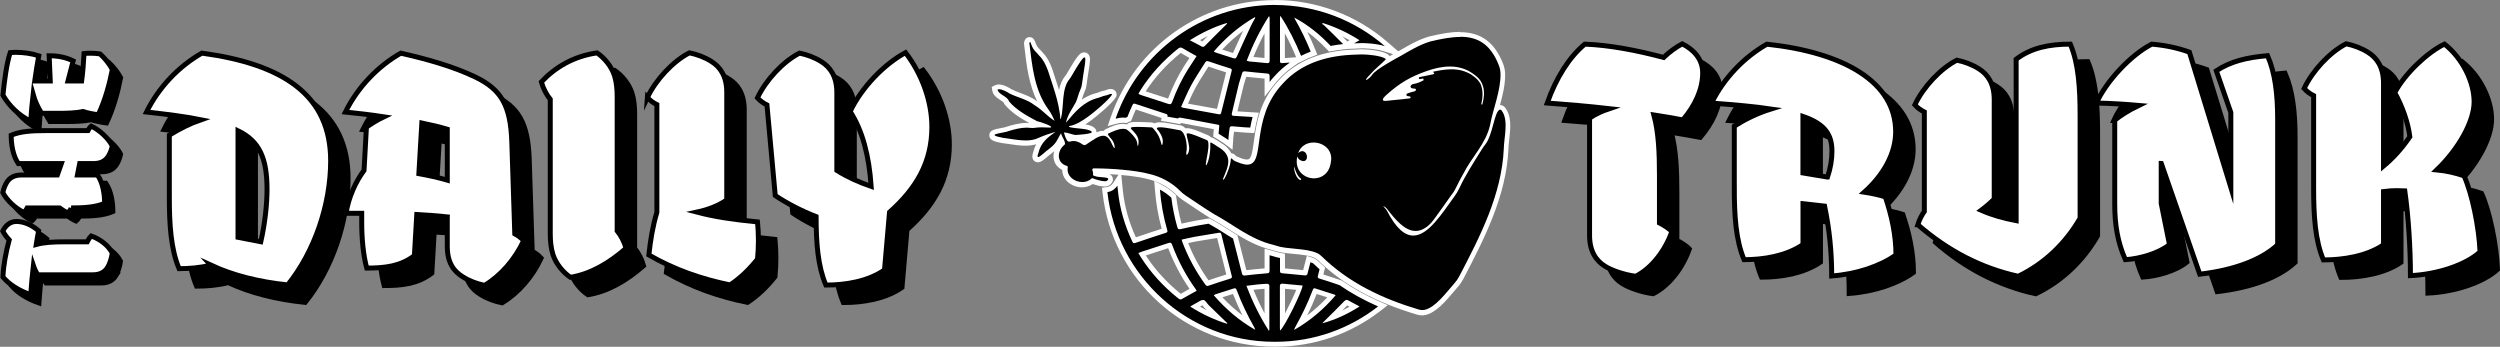 <svg xmlns="http://www.w3.org/2000/svg" id="Layer_2" data-name="Layer 2" viewBox="0 0 503.03 69.78"><rect x="0" y="0" width="503.03" height="69.78" fill="#808080" stroke="none"/><defs><style>      .cls-1, .cls-2 {        fill: #fff;      }      .cls-3, .cls-4, .cls-2 {        stroke-miterlimit: 10;      }      .cls-3, .cls-2 {        stroke: #000;      }      .cls-4 {        stroke: #fff;      }    </style></defs><g id="Layer_1-2" data-name="Layer 1"><g><circle class="cls-1" cx="281.1" cy="19.67" r="4.13"></circle><circle class="cls-1" cx="263.35" cy="32.25" r="4.13"></circle><g><g><g><path d="m256.34,69.28c-17.47,0-32.1-13.14-34.03-30.57l-.05-.48.48-.07c.37-.05.69-.17.96-.36l.09-.07c.26-.2.47-.42.62-.66l.78-1.21.13,1.44c.04.38.08.77.12,1.15.36,3.36,1.31,6.71,2.85,9.96,2.08-.7,4.08-1.37,6.08-2-.76-2.6-1.25-5.37-1.48-8.21l-.07-.9.8.42c.9.48,1.71,1.05,2.41,1.72l.13.12.02.18c.23,1.89.63,3.85,1.18,5.82,0,.03.02.06.03.08.03,0,.06-.01.11-.02.99-.23,2.17-.49,3.34-.71.75-.14,1.51-.26,2.26-.38l.17-.03.15.08c1.21.65,2.32,1.35,3.5,2.1.48.3.96.61,1.45.91l.17.11,1.84,7.21c1.41-.14,2.83-.28,4.54-.42,0,0,.01,0,.02,0v-.05c0-.95,0-1.9,0-2.85v-.88s.88.23.88.23c.19.04.34.08.45.12.39.14.84.25,1.36.35l.41.08v.7c0,.76,0,1.53,0,2.29.77.07,1.49.14,2.21.21.78.08,1.55.15,2.33.22.16-.61.72-2.78.72-2.78l.5.16c.18.06.34.12.5.19.18.08.33.22.44.32.36.35.73.69,1.1,1.03l.22.2s-.4,1.56-.4,1.57c1.3.4,2.62.83,4.03,1.32l.06.02.06.04c2.32,1.61,4.83,2.99,7.67,4.24l.77.34-.66.52c-6.05,4.72-13.29,7.21-20.93,7.21h-.32Zm-11.29-9.67c1.93,2.16,4.01,3.96,6.32,5.46-1.14-2.1-2.14-4.29-2.99-6.52-.68.21-3.33,1.06-3.33,1.06Zm19.57-1.04c-.82,2.15-1.8,4.29-2.99,6.5,2.33-1.52,4.4-3.31,6.3-5.45l-3.31-1.06s0,0,0,.01Zm-6.58-.92c0,1.88,0,3.77,0,5.65v1.73c1.14-1.9,2.95-5.62,3.44-7.11l-.55-.05c-.97-.09-1.93-.17-2.9-.27,0,.02,0,.04,0,.06Zm-6.54.29c1.01,2.54,2.14,4.86,3.43,7.04,0-2.45,0-4.9,0-7.35-.61.02-1.27.07-2.08.15-.43.04-.87.1-1.33.16h-.03Zm-11.07,3.79c1.55.93,3.12,1.71,4.76,2.34-.78-.75-1.56-1.51-2.33-2.27-.14-.14-.27-.31-.4-.48-.12-.15-.31-.4-.4-.44h0c-.16,0-.45.18-.69.32-.14.08-.28.17-.42.24-.17.09-.34.18-.51.28Zm30.55-.84s-.07.04-.16.14c-.97,1-1.96,1.98-2.95,2.97l-.02.02c1.59-.58,3.15-1.33,4.72-2.27-.51-.27-.99-.52-1.46-.79-.08-.04-.12-.06-.13-.06Zm-40.92-9.27c1.89,2.93,4.28,5.58,7.12,7.87.17.13.33.27.38.29,0-.02.19-.13.38-.24.37-.21.73-.42,1.09-.62l1.04-.57c-1.93-2.68-3.52-5.7-4.73-8.97,0,0,0-.02,0-.02,0,0-5.54,1.8-5.56,1.81.1.16.19.31.28.45Zm8.33-3.03c1.12,2.98,2.66,5.81,4.58,8.45.01,0,.03,0,.06-.02,1.44-.49,2.86-.97,4.32-1.41,0-.02,0-.03-.01-.05-.7-2.72-1.39-5.45-2.06-8.19,0,0,0-.01,0-.02-.77.13-1.55.26-2.33.38-.84.13-1.67.27-2.5.41-.58.1-1.15.23-1.73.37l-.31.07Z"></path><path class="cls-1" d="m224.83,37.34c.04.39.08.77.12,1.16.37,3.55,1.38,6.92,2.9,10.14.1.2.2.29.35.29.07,0,.15-.02.25-.05,2.03-.69,4.06-1.37,6.1-2.02.37-.12.41-.25.31-.58-.78-2.66-1.25-5.38-1.47-8.13.85.45,1.64,1.01,2.3,1.64.24,1.99.65,3.95,1.19,5.89.09.34.23.45.45.45.08,0,.17-.02.28-.04,1.1-.25,2.21-.5,3.32-.7.75-.14,1.5-.26,2.25-.38l.05.03c1.14.61,2.25,1.31,3.42,2.06.48.31.97.61,1.46.91.6,2.34,1.2,4.68,1.79,7.02.07.29.2.41.47.41.05,0,.1,0,.15-.01,1.48-.18,2.96-.32,4.45-.44.4-.03.48-.2.48-.55-.01-1.03,0-2.05,0-3.08.09.02.18.05.27.07.17.04.3.07.4.11.45.16.93.28,1.43.37,0,.86,0,1.72,0,2.58,0,.31.08.46.43.49,1.55.14,3.1.31,4.66.44,0,0,.01,0,.02,0,.13,0,.36-.13.39-.24.21-.8.42-1.6.62-2.41.16.05.31.1.44.16.08.04.19.11.29.22.36.36.74.7,1.11,1.04-.11.42-.21.84-.32,1.26-.09.36-.07.5.32.61,1.35.41,2.7.85,4.03,1.32,2.33,1.61,4.9,3.03,7.75,4.28-5.7,4.45-12.86,7.11-20.62,7.11-.05,0-.11,0-.16,0-.06,0-.11,0-.16,0-17.35,0-31.66-13.28-33.53-30.12.44-.06.83-.21,1.17-.44l.06-.04.06-.04c.33-.26.56-.52.73-.78m18.09,20.19c.08,0,.17-.02.27-.06,1.43-.48,2.86-.97,4.3-1.4.42-.13.42-.29.32-.66-.7-2.72-1.39-5.45-2.05-8.18-.07-.28-.14-.42-.38-.42-.05,0-.1,0-.16.02-1.62.28-3.25.52-4.87.81-.86.15-1.7.37-2.58.56.02.16.02.21.04.26,1.17,3.18,2.77,6.13,4.76,8.86.11.15.22.21.35.21m-5.4,2.71c.16,0,.34-.1.68-.31.43-.25.87-.49,1.3-.73.41-.23.83-.45,1.27-.69-.07-.14-.11-.23-.17-.31-2.02-2.78-3.59-5.8-4.79-9.02-.1-.26-.22-.36-.4-.36-.08,0-.16.02-.26.05-1.82.6-3.65,1.18-5.48,1.78-.19.06-.37.15-.63.25.23.38.4.67.58.96,1.97,3.06,4.4,5.7,7.22,7.98.33.27.48.39.66.39m20.07,6.26c.92-.77,4.41-7.82,4.52-9.05-1.34-.12-2.68-.24-4.02-.37-.04,0-.08,0-.12,0-.35,0-.43.19-.43.56.01,2.78,0,5.56,0,8.35,0,.16.03.31.04.52m-2.26.05c.08-.13.1-.14.1-.16,0-2.99.02-5.98,0-8.97,0-.11-.24-.33-.36-.33,0,0,0,0,0,0-.75.02-1.51.08-2.26.16-.64.06-1.28.16-2,.25,1.23,3.21,2.69,6.18,4.52,9.04m5.09-.16c3.27-1.89,5.98-4.2,8.34-6.97-.1-.07-.13-.12-.18-.13-1.31-.42-2.61-.84-3.92-1.26-.06-.02-.11-.03-.15-.03-.21,0-.29.18-.36.37-.99,2.61-2.2,5.11-3.56,7.53-.06.1-.08.22-.17.48m-7.84,0c-.09-.26-.1-.37-.16-.47-1.39-2.43-2.59-4.96-3.58-7.58-.09-.22-.2-.33-.37-.33-.06,0-.13.01-.21.04-1.22.4-2.45.78-3.67,1.17-.1.03-.19.11-.34.2,2.39,2.77,5.08,5.08,8.34,6.96m13.5-1.32c2.65-.72,5.08-1.85,7.49-3.39-.82-.44-1.53-.8-2.22-1.19-.15-.08-.27-.13-.38-.13-.17,0-.33.1-.51.29-1.35,1.41-2.75,2.77-4.14,4.14-.08.08-.15.18-.23.27m-19.2.1s.05-.08.07-.12c-.08-.08-.17-.15-.25-.23-1.17-1.13-2.33-2.26-3.49-3.39-.36-.36-.67-.99-1.06-1.05-.03,0-.06,0-.09,0-.41,0-.9.39-1.33.61-.4.2-.78.44-1.25.72,2.41,1.53,4.84,2.66,7.42,3.47m-21.33-30.78l-1.57,2.41c-.13.2-.29.37-.51.54l-.03.03-.03.02c-.2.14-.46.23-.74.27l-.96.14.11.96c1.96,17.68,16.8,31.01,34.52,31.01h.17s.15,0,.15,0c7.75,0,15.1-2.53,21.24-7.32l1.32-1.03-1.54-.67c-2.81-1.23-5.29-2.6-7.58-4.19l-.11-.08-.13-.04c-1.25-.44-2.44-.83-3.6-1.19l.07-.29.13-.52.15-.58-.45-.4c-.37-.33-.73-.67-1.09-1.02-.19-.19-.39-.33-.58-.41-.16-.07-.33-.14-.55-.21l-1.01-.32-.26,1.02-.15.59c-.11.42-.22.84-.33,1.26-.64-.06-1.28-.12-1.91-.18-.58-.06-1.16-.11-1.75-.17,0-.56,0-1.12,0-1.67v-.45s0-.83,0-.83l-.81-.15c-.49-.09-.91-.2-1.28-.33-.13-.04-.29-.09-.5-.14-.03,0-.07-.02-.1-.03-.05-.02-.1-.03-.16-.04l-1.25-.32v1.29s0,.31,0,.31c0,.79,0,1.57,0,2.36-1.37.12-2.56.23-3.67.36l-.92-3.62-.77-3.01-.1-.39-.34-.21c-.49-.3-.97-.61-1.45-.91-1.19-.75-2.31-1.47-3.49-2.09l-.05-.03-.3-.16-.33.05c-.76.12-1.52.24-2.28.38-1.04.19-2.06.41-3.01.63-.5-1.84-.85-3.63-1.06-5.36l-.04-.36-.26-.25c-.73-.7-1.58-1.3-2.52-1.8l-1.61-.85.14,1.81c.21,2.71.67,5.34,1.36,7.84-1.79.57-3.55,1.16-5.2,1.72-1.4-3.07-2.28-6.23-2.61-9.39-.04-.38-.08-.76-.12-1.14l-.27-2.86h0Zm13.5,14.54c.5-.11.98-.22,1.46-.31.83-.15,1.65-.28,2.48-.41.63-.1,1.26-.2,1.89-.31.64,2.62,1.25,5.03,1.85,7.35-1.21.37-2.38.77-3.58,1.17-1.68-2.35-3.06-4.87-4.1-7.5h0Zm-8.52,2.49l2.17-.71,2.33-.76c1.14,2.97,2.58,5.72,4.3,8.19-.11.06-.22.12-.32.18l-.23.13c-.37.2-.73.4-1.09.62-.04.02-.08.05-.12.07-.03-.02-.05-.04-.08-.06-2.77-2.24-5.11-4.81-6.96-7.66h0Zm21.67,6.91c.23-.03.46-.06.69-.08.57-.06,1.07-.1,1.53-.12,0,1.65,0,3.29,0,4.94-.81-1.5-1.54-3.06-2.23-4.73h0Zm6.34,4.75c0-1.65,0-3.3,0-4.95.76.07,1.51.14,2.26.21-.48,1.2-1.41,3.14-2.25,4.75h0Zm-12.6-3.24c.21-.07.42-.13.63-.2.5-.16,1-.32,1.5-.48.57,1.47,1.21,2.91,1.91,4.32-1.43-1.08-2.77-2.28-4.04-3.64h0Zm17.06,3.65c.72-1.45,1.35-2.88,1.91-4.32l1.23.39.9.29c-1.26,1.35-2.6,2.56-4.04,3.64h0Zm-21.57-1.76c.06-.03.12-.07.18-.11.09-.05.21-.12.31-.18.05.06.09.12.13.17.13.17.27.36.45.53.11.11.23.22.34.33-.47-.24-.94-.48-1.41-.75h0Zm28.59.8c.35-.35.69-.7,1.03-1.05.16.09.32.18.48.26-.5.28-1.01.55-1.51.79h0Z"></path></g><g><path d="m246.84,28.58c-.29-.22-.58-.41-.9-.6-.32-.22-.71-.46-1.03-.65l-.27-.16s.14-1.62.14-1.62l-2.73-.51c-1.52-.28-3.04-.57-4.56-.86-.04,0-.08-.01-.11-.02l-.14.21-.34-.04-.17-.03c-.7-.13-1.34-.25-1.93-.33l-.57-.08.14-.5c-2.08-.67-4.08-1.33-6.08-2-.36.75-.68,1.5-.99,2.33l-.08.21-.21.08c-.09.04-.18.08-.27.13l-.14.08-.16-.02c-.15-.02-.3-.03-.46-.03-.44,0-.9.07-1.4.2l-.91.25.31-.89c4.79-13.89,17.86-23.23,32.52-23.23,8.24,0,16.23,2.99,22.49,8.41l1.82,1.58-2.3-.73c-1.84-.58-4.25-.6-4.51-.6-.3,0-.57,0-.81.03-.1,0-.21.01-.32.01l-2.18.08-.38.08c-.83.08-1.66.21-2.46.36l-.27.05-.19-.2c-1.79-1.91-3.66-3.47-5.69-4.74.94,1.74,1.78,3.54,2.51,5.35l.19.47-.47.18c-.65.25-1.29.53-1.89.84l-.48.25-.21-.5c-1.03-2.5-2.09-4.64-3.27-6.62v1.97c0,1.81,0,3.61-.01,5.42l1.45-.1,1.81-.13-1.48,1.04c-1.08.76-2.06,1.62-2.93,2.58-.35.37-.68.75-1.05,1.23l-.9,1.14s0-2.31,0-2.64h-.02c-1.49-.13-2.98-.28-4.47-.45h-.07s0,.03-.01.05c-.09.31-.19.62-.29.92-.12.37-.25.74-.34,1.12-.44,1.77-.85,3.55-1.27,5.33,0,0-.12.53-.12.53.86.05,4.29.26,4.29.26l-.16.59c-.18.68-.33,1.38-.46,2.09l-.08.43-1.51-.07c-.86-.05-1.72-.12-2.58-.21-.03.24-.06.43-.08.62-.04.33-.09.65-.11.98l-.11,1.62-.74-.56Zm-5.17-6.78l3.61.66.12-.47c.64-2.6,1.28-5.2,1.95-7.79-1.52-.47-2.91-.93-4.24-1.39-.06-.02-.1-.03-.13-.04-.36.57-.68,1.07-1,1.57-.62.96-1.25,1.96-1.81,2.97-.52.96-.96,1.94-1.42,2.99-.13.29-.26.58-.39.88l3.31.62Zm-9.94-2.53c1.18.38,2.37.76,3.54,1.15.04.01.06.02.08.02,0-.02.02-.06.04-.11.88-2.4,1.97-4.64,3.22-6.65.38-.6.77-1.19,1.17-1.8l.28-.43-.36-.2c-.67-.37-1.33-.73-1.96-1.13-.13-.08-.18-.08-.19-.08,0,0-.05,0-.18.11-3.04,2.44-5.56,5.22-7.47,8.28-.04.07-.08.13-.12.2,0,0,1.94.63,1.94.63Zm21.23-7.27c.67.06,1.34.12,2.01.19,0-.02,0-.04,0-.06-.01-1.98,0-3.95,0-5.93v-1.42c-1.31,2.21-2.44,4.54-3.45,7.07.48.05.96.09,1.44.14Zm-6.78-1.46c.72.23,1.44.45,2.15.69.02,0,.04.01.06.02,0-.02.03-.06.05-.11.92-2.07,1.87-4.13,2.83-6.18.04-.08.08-.16.12-.25-2.3,1.5-4.39,3.3-6.32,5.48l1.11.35Zm21.64-4.82c.91.89,1.83,1.78,2.72,2.69l.5.51,1.55-.87c-1.52-.92-3.09-1.7-4.76-2.34Zm-27.38,2.34c.55.28,1.05.54,1.54.82.01.02.03.02.04.02.03,0,.06-.03.13-.09,1-1.02,2.02-2.03,3.03-3.04l.07-.07c-1.63.62-3.22,1.4-4.82,2.35Z"></path><path class="cls-1" d="m256.5,1c8.43,0,16.2,3.12,22.16,8.29-1.9-.6-4.33-.62-4.66-.62-.32,0-.6.01-.85.03-.1,0-.19.01-.29.01-.14,0-.29.01-.43.02.35-.2.72-.41,1.12-.63-2.39-1.54-4.82-2.65-7.38-3.47-.05.06-.1.13-.16.19.13.08.28.14.38.24,1.26,1.23,2.53,2.45,3.77,3.72.03.04.06.06.09.09-.86.09-1.7.21-2.51.37-2.15-2.3-4.54-4.22-7.31-5.7.04.1.07.21.13.31,1.2,2.11,2.26,4.28,3.17,6.53-.67.26-1.32.55-1.94.86-1.16-2.81-2.47-5.46-4.16-8.06-.05.24-.08.3-.08.37,0,2.92,0,5.84,0,8.76,0,.3.13.39.37.39.03,0,.05,0,.08,0,.51-.04,1.03-.07,1.54-.11-1.1.77-2.11,1.65-3.01,2.65-.39.41-.74.83-1.07,1.25,0-.4,0-.79,0-1.19,0-.36-.13-.47-.47-.5-1.49-.13-2.97-.27-4.45-.44-.05,0-.09,0-.14,0-.27,0-.4.12-.48.42-.19.69-.46,1.37-.64,2.06-.48,1.95-.94,3.9-1.39,5.85-.07.29-.13.59.34.62,1.27.07,2.53.15,3.8.23-.19.74-.35,1.45-.47,2.13-.36-.02-.71-.03-1.07-.05-.86-.05-1.71-.12-2.56-.21-.04,0-.07,0-.1,0-.28,0-.4.14-.43.44-.06.55-.16,1.09-.19,1.63-.02.23-.03.47-.05.7-.28-.22-.6-.43-.95-.63-.29-.2-.7-.45-1.02-.65.03-.37.06-.74.1-1.11.07-.73.13-.63-.61-.77-2.36-.44-4.71-.87-7.07-1.33-.09-.02-.18-.03-.25-.03-.15,0-.26.05-.34.18-.06-.01-.12-.02-.17-.03-.7-.13-1.36-.25-1.96-.34.09-.32.03-.44-.29-.55-2.05-.66-4.1-1.34-6.15-2.02-.09-.03-.16-.05-.23-.05-.15,0-.25.08-.34.27-.38.79-.72,1.6-1.03,2.41-.11.04-.23.09-.34.16-.17-.02-.34-.03-.51-.03-.53,0-1.04.09-1.53.22,4.6-13.33,17.29-22.89,32.05-22.89h0m-1.47,11.71c.34,0,.42-.19.42-.56-.02-2.77,0-5.53,0-8.3,0-.16-.02-.32-.03-.49-.05-.01-.1-.03-.15-.04-1.78,2.8-3.24,5.76-4.44,8.9.21.06.35.13.5.15,1.19.12,2.39.22,3.58.34.04,0,.09,0,.12,0m-6.62-.94c.21,0,.34-.14.46-.42.92-2.07,1.87-4.12,2.83-6.17.26-.55.58-1.07.87-1.61-.04-.03-.08-.07-.12-.1-3.14,1.81-5.85,4.13-8.25,6.92.18.09.3.16.42.2,1.17.38,2.35.74,3.52,1.13.1.03.19.05.26.05m-6.37-2.33c.16,0,.29-.1.45-.26,1.38-1.41,2.78-2.79,4.18-4.18.08-.08.15-.16.23-.25-.02-.04-.05-.07-.07-.11-2.57.79-4.99,1.93-7.43,3.47.87.45,1.61.81,2.31,1.22.13.07.23.11.33.11m-6.66,11.53c.22,0,.35-.14.46-.44.84-2.29,1.88-4.49,3.18-6.56.55-.88,1.14-1.75,1.74-2.67-.96-.54-1.88-1.02-2.77-1.57-.17-.11-.31-.16-.45-.16-.16,0-.32.07-.5.22-2.99,2.39-5.55,5.16-7.59,8.4-.13.21-.25.44-.4.71.22.09.38.18.55.24,1.82.59,3.65,1.17,5.48,1.78.11.04.21.06.29.06m10.02,2.03c.22,0,.27-.16.33-.37.68-2.78,1.37-5.55,2.08-8.32.09-.37.02-.46-.32-.56-1.42-.44-2.84-.9-4.25-1.39-.12-.04-.23-.07-.32-.07-.18,0-.31.09-.44.3-.92,1.5-1.93,2.96-2.77,4.51-.77,1.41-1.37,2.9-2.06,4.4.22.11.29.16.37.17,2.43.44,4.85.88,7.28,1.33.04,0,.08.01.11.01m11.08-22.99h0c-14.88,0-28.14,9.47-33,23.57l-.61,1.78,1.82-.49c.46-.12.88-.18,1.27-.18.14,0,.27,0,.4.02l.32.04.28-.16c.07-.04.14-.07.21-.1l.41-.16.16-.41c.26-.69.52-1.31.79-1.9,1.91.64,3.62,1.2,5.2,1.71l-.16.57,1.13.18c.56.08,1.16.19,1.91.33l.17.03.68.13.15-.24c1.44.28,2.89.55,4.33.82l2.28.43c-.02.2-.03.4-.05.6l-.02.26-.05.63.54.32c.37.22.73.44.96.61l.03.02.03.02c.3.18.58.36.85.57l1.48,1.12.12-1.85.02-.31.03-.39c.02-.31.06-.62.11-.95,0-.05.01-.1.02-.14.79.08,1.47.13,2.12.17.24.01.47.02.71.04l.37.02.88.04.16-.86c.13-.72.28-1.4.45-2.06l.31-1.18-1.22-.07-1.1-.07c-.66-.04-1.33-.08-1.99-.12.4-1.73.82-3.52,1.26-5.27.09-.35.21-.71.33-1.09.07-.2.13-.4.19-.6,1.16.13,2.37.25,3.68.37,0,.15,0,.3,0,.45v.28s0,2.91,0,2.91l1.8-2.29c.36-.46.68-.84,1.01-1.19.86-.94,1.81-1.79,2.86-2.52l1.16-.82v.03s.98-.49.98-.49c.59-.3,1.21-.58,1.85-.82l.95-.36-.38-.94c-.49-1.23-1.04-2.45-1.63-3.65,1.39,1.02,2.71,2.21,3.99,3.57l.38.4.54-.1c.79-.15,1.6-.27,2.42-.35l.95-.1,1.15-.04h.19c.07-.01.15-.02.22-.02.12,0,.23,0,.35-.02.22-.02.48-.03.77-.03.26,0,2.59.02,4.36.57l4.6,1.45-3.65-3.16C272.97,3.03,264.87,0,256.5,0h0Zm-10.56,9.96c1.32-1.42,2.71-2.67,4.19-3.77-.65,1.4-1.35,2.92-2.03,4.45-.61-.2-1.2-.39-1.8-.57-.12-.04-.24-.07-.36-.11h0Zm12.6,1.7c0-1.66,0-3.31,0-4.97.79,1.47,1.54,3.05,2.27,4.81l-1.36.1-.7.05c-.07,0-.14,0-.22.01h0Zm-6.33-.22c.68-1.66,1.42-3.23,2.23-4.74,0,1.65,0,3.3,0,4.95-.49-.05-.98-.09-1.46-.14-.26-.02-.52-.05-.78-.07h0Zm-10.74-3.39c.52-.29,1.03-.56,1.55-.82-.36.36-.71.72-1.07,1.08-.16-.09-.32-.17-.48-.26h0Zm29.64.27l-.14-.14-.06-.06c-.27-.28-.55-.56-.82-.83.5.25.99.51,1.47.78l-.45.25h0Zm-40.58,10.05c1.84-2.85,4.21-5.45,7.05-7.74.57.35,1.15.67,1.76,1.01-.4.6-.78,1.19-1.16,1.78-1.22,1.95-2.27,4.1-3.14,6.4-1.07-.35-2.12-.69-3.17-1.03-.45-.14-.89-.29-1.34-.43h0Zm8.52,2.45c.05-.11.09-.21.14-.32.46-1.03.89-2.01,1.41-2.95.55-1,1.18-1.99,1.79-2.95.26-.41.52-.82.78-1.23,1.13.39,2.3.78,3.55,1.17-.63,2.47-1.24,4.94-1.84,7.35l-3.13-.57-2.71-.49h0Z"></path></g></g><path class="cls-4" d="m302.58,29.93c.03-2.32,1.06-5.79-.46-7.75-.11-.14-.32-.18-.47-.08-1.01.72-1.34,5.04-2.7,6.82-.27.36-.54.72-.78,1.1-1.5,2.42-3.3,5.17-4.52,7.8-.27.59-.61,1.15-.99,1.67-4.04,5.58-8.38,12.94-13.54,2.97-.17-.41-1.31-1.4-.44-.84.16.11.31.24.42.39,2.32,3.03,5.08,6.19,8.37,3.31.38-.33.71-.71,1.01-1.12.84-1.15,2.5-3.47,3.44-4.81.09-.12.18-.24.27-.36.72-.92,1.21-2.28,1.84-3.35.14-.25.29-.49.42-.75,1.62-3.25,4.54-6.02,5.37-9.78.58-3.21,2.17-6.93,2.1-10.36-.01-.59-.14-1.18-.36-1.73-2.59-6.54-7.28-6.31-13.71-4.78-2.21.65-4.2,1.89-6.07,2.96-1.01.54-4.93,2.65-5.67,3.77-.07.11-.15.21-.24.3-1.04,1.1-1.43.88-.29-.23.06-.06.13-.13.18-.2.81-.96,2.33-2.17,3.04-2.93.06-.06.05-.16-.02-.21-1.06-.69-4.18-.94-5.45-.83-.14.01-.28.02-.43.02-5.57.13-10.93,1.6-14.76,5.82-7.42,7.85-2.5,18.11-8.51,16.06-.33-.11-.77-.28-1.1-.43-.3-.15-.54-.39-.68-.54-.04-.04-.17-.02-.17.08-.02,1.04-.65,2.93-1.32,4.02-.17.28-.32.16-.22-.08,1.09-2.62,2.06-4.61-1.15-6.44-.28-.2-.92-.59-1.25-.78-.09-.05-.2.02-.19.12.08,1.15-.13,3.34-.77,4.4-.04.06-.14.04-.14-.03-.03-.8.88-3.84.4-4.81-.05-.09-.13-.16-.23-.2-1.12-.42-2.79-1.28-3.84-1.35-.12,0-.22.1-.2.22.15.99.35,1.36.5,2.46.17,1.39-.87,2.52-.49.7.12-1.2-.25-3.59-1.33-3.98-.81-.07-5.99-1.36-4.35.08.78,1.08,1.06,1.96.78,2.83-.02.07-.13.07-.15,0-.36-1.43-.69-2.18-1.76-3.35-.07-.08-.17-.12-.27-.13-8-.37-1.8.23-2.66,3.59-.14.43-.14-.07-.23-.56-.05-.27-.15-.52-.31-.75-.49-.73-1.25-1.49-1.82-1.87-1.1-.41-2.64.38-3.64.84-.09.04-.12.15-.07.23.39.69,1.09,1.09,1.29,2.12.22,1.27-.31.16-.51-.27-1.23-2.86-2.79-1.43-5.24.17-.18.12-.41.11-.59-.01-2.85-1.99-2.75,1.13-3.84-2.42.4-.15,1.75.44,2.35.47.64-.08,5.12-.25,2.41-1.06-.9-.28-4.33-.35-3.67-.73,1.46-.29,2.64-1.08,3.81-1.92,1.23-.91,4.08-3.29,4.77-4.39.03-.04.01-.1-.03-.12-.29-.15-.76.18-1.06.23-.49.13-.65.12-1.18.35-.14.06-.29.11-.44.15-2.93.73-4.66,2.76-6.55,5.03.34-1.62,1.37-2.94,2.01-4.16.28-.57.55-1.8.93-2.59.15-.31.24-.65.28-1,.6-4.75,1.91-8.58-2.16-1.54-.1.18-.21.35-.34.5-1.65,1.93-1.11,5.51-1.7,7.83-.11.48-.15.32-.25-.91-.32-2.18-.77-3.61-1.36-5.49-.74-2.02-1.17-4.57-2.78-6.14-.43-.59-1.14-.94-1.59-2.22-.15-.51-.32-.77-.39-.25.54,4.42.98,9.41,3.8,13.25.67.91.92,1.57,1.28,2.32-1.3-.72-2.5-2.22-4.03-3.13-1.53-1.23-3.57-1.56-5.15-2.42-.48-.35-1.76-.99-2.31-.73.16,1.02,2.04,1.37,2.3,2.36,1.4,1.69,3.53,2.88,5.64,4,.48.07,3.68,1.13,2.65,1.29-.71-.03-2.08-.11-2.96.03-.44.07-.88.06-1.32,0-1.19-.14-2.88.29-3.99.65-1.1.48-5.21.62-1.18,1.39,2.2.24,5.01,1.05,7.17-.03.99-.45,2.3-.87,3.36-1.2-1.49,1.08-2.94,2.1-3.44,4.25-.72,1.97,1.11-.08,2.14-.79,1.6-1.21,1.62-1.86,2.41-3.18.08.63,1.07,1.81.73,2.31-1.57,1.21-1.71,3.67.45,4.28.13.04.21.16.18.29-.45,2.46,3.06,3.91,4.78,2.25.06-.06.16-.08.24-.05.65.28,2.42.81,2.85.52,1.18-.93-1.71-.55-2.48-.98l-.17-.05c-.1-.03-.16-.12-.15-.22l.02-.2c.04-.48-.38-.84.03-1.05,3.14-.03,8.45.34,11.24,1.11,2.3.53,4.57,1.72,6.26,3.43.31.32.65.61,1.02.86,1.72,1.16,4.02,2.73,5.78,3.8,3.87,2.06,7.26,5.07,11.95,6.19.21.05.42.1.63.18,2.16.76,5.85.43,8.15,1.47.35.16.66.39.93.65,5.46,5.33,12.18,8.52,19.53,10.71.37.11.77.14,1.15.06,2.18-.44,4.39-3.5,6.01-5.33.39-.45.73-.94,1.01-1.46,4.16-7.98,8.52-16.42,8.94-25.61Zm-40.97,6.25c-1.02-.47-1.27-2.65-1.19-2.65.07,0,.54,1.92,1.35,2.38.17.1.03.35-.15.27Zm6.2-3.48c-.73,5.01-7.8,3.64-6.75-1.17,0-.03.05-.03.06,0,.07.31.3.6.74.76,1.42.57,1.52-1.54.4-1.88-.06-.02-.13-.03-.2-.02-.31.02-.56.15-.72.34-.02.02-.06,0-.05-.03,1.32-3.56,7.43-2.19,6.53,2.01Zm10.52-12.52c-.22-.29.35-.82.61-1.06,2.82-2.54,5.05-3.74,8.04-4.81,1.73-.62,3.57-1.05,5.4-.93,1.36.09,2.73.51,3.83,1.29.02,0,.04.01.06.03.48.34.97.7,1.37,1.15.36.41.61.9.77,1.42.37,1.2.22,2.46-.1,3.65-.06.22-.26.07-.2-.14.3-1.1.32-2.38-.01-3.49-.15-.51-.42-.88-.77-1.27-.36-.4-.81-.72-1.25-1.03,0,0,0-.01-.01-.02-.88-.52-1.88-.87-2.8-.98-1.61-.19-3.23.06-4.81.4-.09.02-.09.14,0,.16h.01c.19.05.18.32,0,.36-.91.19-1.81.38-2.72.56-.08.02-.18.04-.21.12-.05.12.04.31.17.3.13,0,.54-.09.66-.11.12-.02.13.23.11.36-.49.25-1.07.54-1.68.66-.29.06-.6.08-.81.31-.12.13-.16.31-.07.46.21.36.8.06,1.02.37.12.16-.03.25-.19.36-.17.11-.28.09-.5.15-.28.07-.65.18-.93.29-.27.11-.4.34-.18.52.15.12.61.03.7.21.09.17,0,.27-.18.3-.19.03-1.05.13-1.35.16-1.06.07-1.62.2-2.68.27-.24.02-1.14.18-1.29,0Z"></path><g><path d="m286.2,62.88c-.29,0-.58-.04-.86-.13-8.49-2.53-14.76-5.97-19.74-10.83-.25-.25-.52-.43-.79-.56-1.19-.54-2.83-.69-4.41-.84-1.38-.13-2.68-.25-3.71-.61-.19-.07-.38-.11-.58-.16-3.29-.79-5.95-2.48-8.53-4.11-1.15-.73-2.33-1.48-3.54-2.12-1.67-1.02-3.76-2.43-5.44-3.57l-.38-.26c-.39-.26-.76-.57-1.1-.92-1.58-1.6-3.71-2.77-6.01-3.3-2.6-.71-7.45-1.09-10.74-1.1.05.16.09.35.08.57.29.13.85.17,1.26.2.93.08,1.6.13,1.77.68.14.48-.3.83-.44.94-.2.14-.42.19-.72.19-.72,0-1.86-.34-2.46-.57-.56.48-1.28.73-2.07.73-1.08,0-2.16-.49-2.81-1.27-.49-.59-.71-1.32-.63-2.07-.93-.33-1.55-1.02-1.73-1.92-.21-1.08.27-2.3,1.21-3.09-.02-.15-.25-.59-.38-.84-.43.82-.78,1.47-2.04,2.43-.27.19-.58.45-.88.71-.78.67-1.2,1.01-1.6,1.01-.21,0-.39-.09-.51-.26-.21-.3-.12-.72.07-1.25.27-1.16.82-2.02,1.49-2.73-.26.1-.5.2-.73.31-.79.39-1.73.59-2.87.59-1.05,0-2.1-.16-3.11-.32-.5-.08-.99-.15-1.45-.2-1.55-.29-2.18-.51-2.18-1.07,0-.6.66-.72,1.85-.95.51-.1,1.09-.21,1.36-.33,1.04-.34,2.48-.71,3.7-.71.19,0,.38,0,.55.03.2.02.4.04.6.04s.39-.01.58-.04c.31-.05.7-.08,1.17-.08-.38-.13-.72-.23-.85-.24h-.09s-.08-.05-.08-.05c-2.23-1.19-4.35-2.39-5.79-4.12l-.07-.08-.03-.11c-.08-.3-.52-.58-.94-.86-.59-.38-1.26-.82-1.38-1.56l-.06-.36.33-.16c.15-.08.34-.11.54-.11.8,0,1.88.6,2.28.88.53.29,1.19.53,1.89.79,1.12.42,2.28.85,3.28,1.64.76.44,1.46,1.07,2.15,1.67,0,0,.02.02.03.02-.04-.06-.09-.13-.14-.2-2.72-3.72-3.29-8.48-3.79-12.68l-.1-.87v-.06c.09-.6.39-.72.62-.72.48,0,.65.56.75.89.27.76.65,1.14,1.01,1.51.19.19.36.36.5.56,1.25,1.21,1.8,3,2.34,4.73.16.53.32,1.04.5,1.53.4,1.26.73,2.33,1.01,3.56.14-1.89.32-3.81,1.46-5.14.11-.13.21-.28.29-.43,2.27-3.92,2.66-4.12,3.11-4.12h.23l.24.22c.32.38.23,1.08-.11,3.22-.12.77-.26,1.64-.38,2.54-.05.42-.16.81-.33,1.15-.19.39-.36.93-.51,1.41-.14.46-.28.89-.42,1.18-.19.35-.39.7-.61,1.06-.03.05-.05.09-.08.14,1.25-1.24,2.71-2.29,4.65-2.77.12-.03.24-.07.36-.12.43-.19.65-.24.93-.3l.32-.08c.08-.02.19-.06.28-.1.22-.09.46-.19.72-.19.15,0,.29.03.41.1l.19.1.1.26c.04.16.02.32-.07.46-.77,1.22-3.77,3.7-4.89,4.53-.77.55-1.54,1.08-2.39,1.47.07,0,.13.01.19.02.78.08,1.51.16,1.9.28.48.14,1.28.38,1.21,1-.07.64-.88.81-3.26,1-.2.02-.36.03-.45.04-.4-.01-.8-.13-1.23-.26-.15-.04-.31-.09-.46-.13.21.58.32.71.37.74.02-.01.11-.03.2-.05.17-.04.41-.09.69-.09.65,0,1.35.27,2.14.82l.67-.43c1.21-.81,2.17-1.46,3.11-1.46.16,0,.31.02.46.06,0-.02.01-.04.02-.06.06-.17.18-.32.35-.4l.18-.09c.82-.38,1.95-.91,2.98-.91.31,0,.6.05.86.14l.05.02s.12.08.15.1c0-.05.02-.1.05-.16.2-.47.8-.5,1.7-.5.6,0,1.44.03,2.92.1.23.01.46.12.62.29.02.02.04.04.05.06.25-.37.81-.37,1.04-.37.81,0,2.12.25,3.08.43.45.08.81.16.98.17h.07s.06.03.06.03c.36.13.65.4.88.75.12-.11.29-.18.46-.18.87.06,1.93.51,2.96.94.38.16.75.32,1.07.44.23.08.41.24.51.44,0,.02.02.03.02.05.05-.02.11-.02.17-.02h.13l.18.08c.35.19,1,.59,1.3.81,1.3.74,1.97,1.54,2.25,2.37.08-.04.18-.06.28-.06h.21l.2.17c.1.1.3.32.55.44.3.14.72.3,1.04.41.46.16.87.24,1.19.24,1.26,0,1.5-1.34,1.88-4.13.46-3.37,1.09-7.99,4.92-12.04,3.45-3.81,8.54-5.83,15.11-5.98.13,0,.26,0,.4-.02.2-.02.44-.02.71-.02,1.45,0,3.99.25,5.05.94.16.1.26.27.29.46.01.09,0,.19-.03.27.64-.38,1.36-.78,2.17-1.22l.75-.43c1.71-.99,3.48-2.01,5.48-2.6,2.7-.65,4.52-.92,6.12-.92,4.03,0,6.56,1.85,8.2,5.99.25.62.38,1.27.39,1.91.05,2.29-.61,4.65-1.24,6.93-.02.06-.03.12-.05.18.07-.08.15-.15.23-.21.14-.1.3-.15.48-.15.26,0,.51.12.67.33,1.24,1.59.97,3.95.73,6.04-.08.73-.16,1.42-.17,2.02-.43,9.41-4.98,18.14-8.99,25.84-.29.56-.66,1.09-1.07,1.56-.27.3-.55.64-.85,1-1.54,1.82-3.45,4.09-5.43,4.49-.18.04-.36.05-.54.05h0Zm-3.06-16.31c.2.1.41.18.61.23-.21-.06-.41-.14-.61-.23Zm-21.67-13.91c.03.61.23,1.15.6,1.6.55.69,1.44,1.1,2.37,1.1,1.2,0,2.59-.72,2.89-2.73.2-.93.04-1.74-.47-2.36-.56-.69-1.51-1.12-2.49-1.12-.8,0-1.5.27-2,.76.01,0,.03,0,.04.01.85.26,1.2,1.16,1.09,1.87-.1.66-.57,1.09-1.2,1.09-.2,0-.41-.04-.63-.13-.07-.03-.14-.06-.21-.09Zm23.54-17.03c-1.85.83-3.62,1.95-5.73,3.85-.11.1-.2.19-.27.26.12-.01.52-.06.58-.07.52-.04.92-.08,1.31-.13.41-.05.83-.1,1.37-.14.08,0,.2-.02.33-.03-.07-.14-.1-.29-.08-.44.04-.29.27-.54.6-.67.17-.06.37-.13.57-.19-.08-.06-.16-.15-.23-.26-.19-.33-.13-.75.14-1.05.29-.32.68-.39.96-.44l.12-.02c.17-.03.35-.08.51-.15-.02-.02-.04-.04-.05-.07-.1-.14-.14-.3-.14-.46Z"></path><path class="cls-1" d="m293.83,7.4c3.42,0,6.03,1.38,7.73,5.67.22.55.35,1.14.36,1.73.07,3.44-1.52,7.15-2.1,10.36-.83,3.76-3.76,6.53-5.37,9.78-.13.26-.27.5-.42.75-.63,1.08-1.12,2.43-1.84,3.35-.09.12-.19.23-.27.36-.93,1.34-2.6,3.66-3.44,4.81-.3.41-.63.78-1.01,1.12-.92.8-1.79,1.14-2.63,1.14-2.17,0-4.07-2.25-5.75-4.44-.12-.15-.26-.29-.42-.39-.19-.12-.28-.17-.31-.17-.12,0,.62.68.75,1.01,1.85,3.57,3.59,4.92,5.26,4.92,2.98,0,5.69-4.31,8.29-7.89.38-.53.72-1.08.99-1.67,1.22-2.62,3.01-5.38,4.52-7.8.24-.38.51-.74.78-1.1,1.36-1.78,1.69-6.1,2.7-6.82.06-.04.12-.06.19-.06.11,0,.21.05.28.14,1.52,1.96.49,5.43.46,7.75-.42,9.19-4.77,17.63-8.94,25.61-.27.53-.61,1.02-1.01,1.46-1.62,1.83-3.83,4.89-6.01,5.33-.14.03-.29.04-.44.04-.24,0-.48-.04-.72-.11-7.35-2.19-14.07-5.38-19.53-10.71-.27-.27-.58-.5-.93-.65-2.31-1.04-6-.71-8.15-1.47-.21-.07-.42-.13-.63-.18-4.68-1.12-8.08-4.12-11.95-6.19-1.77-1.08-4.06-2.64-5.78-3.8-.37-.25-.71-.54-1.02-.86-1.69-1.72-3.96-2.91-6.26-3.43-2.7-.74-7.74-1.11-10.91-1.11-.11,0-.22,0-.33,0-.4.21,0,.57-.03,1.05l-.02.2c0,.1.05.19.15.22l.17.05c.76.42,3.66.05,2.48.98-.09.06-.23.09-.41.09-.7,0-1.92-.38-2.44-.6-.03-.01-.05-.02-.08-.02-.06,0-.11.02-.16.07-.51.5-1.18.71-1.86.71-1.6,0-3.24-1.23-2.92-2.96.02-.13-.05-.26-.18-.29-2.15-.61-2.01-3.07-.45-4.28.34-.5-.65-1.67-.73-2.31-.8,1.32-.82,1.97-2.41,3.18-.71.49-1.81,1.63-2.18,1.63-.17,0-.19-.23.04-.83.5-2.14,1.95-3.17,3.44-4.25-1.06.32-2.37.75-3.36,1.2-.82.41-1.72.54-2.66.54-1.54,0-3.14-.37-4.51-.52-4.02-.77.09-.91,1.18-1.39.97-.31,2.37-.67,3.5-.67.17,0,.34,0,.5.03.22.03.44.04.66.04s.44-.01.66-.05c.37-.06.83-.08,1.29-.08.63,0,1.26.04,1.67.05,1.03-.16-2.17-1.22-2.65-1.29-2.11-1.12-4.24-2.31-5.64-4-.26-1-2.14-1.35-2.3-2.36.09-.04.2-.06.32-.06.62,0,1.59.5,1.99.79,1.58.86,3.62,1.19,5.15,2.42,1.54.91,2.73,2.41,4.03,3.13-.36-.74-.61-1.4-1.28-2.32-2.82-3.84-3.26-8.83-3.8-13.25.03-.2.07-.29.12-.29.08,0,.18.22.27.54.46,1.28,1.17,1.63,1.59,2.22,1.6,1.56,2.04,4.12,2.78,6.14.59,1.87,1.04,3.31,1.36,5.49.07.81.11,1.16.16,1.16.03,0,.06-.09.09-.25.6-2.32.06-5.89,1.7-7.83.13-.15.24-.33.34-.5,1.61-2.79,2.38-3.87,2.68-3.87.46,0-.16,2.54-.52,5.41-.04.35-.13.69-.28,1-.38.78-.65,2.02-.93,2.59-.65,1.22-1.68,2.54-2.01,4.16,1.89-2.27,3.62-4.31,6.55-5.03.15-.04.29-.08.44-.15.53-.23.69-.23,1.18-.35.24-.04.6-.27.88-.27.06,0,.12.01.18.04.04.02.06.08.03.12-.69,1.1-3.53,3.49-4.77,4.39-1.17.84-2.35,1.63-3.81,1.92-.66.38,2.77.45,3.67.73,2.71.81-1.77.99-2.41,1.06-.53-.03-1.65-.5-2.18-.5-.07,0-.13,0-.17.03.46,1.51.71,1.81,1.06,1.81.23,0,.5-.13.91-.13.43,0,1.02.14,1.86.73.09.06.2.1.3.1.1,0,.2-.03.28-.08,1.43-.93,2.55-1.81,3.49-1.81.67,0,1.24.45,1.75,1.64.13.28.41.86.52.86.06,0,.07-.16,0-.59-.2-1.04-.9-1.43-1.29-2.12-.05-.08-.02-.19.07-.23.8-.37,1.96-.95,2.95-.95.24,0,.47.03.69.11.58.38,1.33,1.14,1.82,1.87.15.23.26.48.31.75.06.36.09.72.15.72.02,0,.05-.05.08-.16.72-2.8-3.48-3.68-.23-3.68.64,0,1.58.03,2.9.1.1,0,.2.05.27.13,1.07,1.17,1.4,1.92,1.76,3.35,0,.04.04.06.08.06.03,0,.06-.02.07-.05.28-.86,0-1.74-.78-2.83-.58-.51-.3-.68.33-.68,1.16,0,3.5.55,4.02.6,1.08.39,1.45,2.78,1.33,3.98-.14.68-.09.95.03.95.2,0,.57-.77.46-1.64-.15-1.1-.35-1.47-.5-2.46-.02-.12.07-.22.18-.22,0,0,0,0,.01,0,1.04.07,2.71.93,3.84,1.35.1.04.19.1.23.2.48.97-.43,4.01-.4,4.81,0,.04.04.07.07.07.02,0,.05-.01.06-.04.64-1.06.85-3.25.77-4.4,0-.08.06-.14.13-.14.02,0,.04,0,.06.02.33.18.97.57,1.25.78,3.21,1.83,2.24,3.82,1.15,6.44-.06.14-.03.24.04.24.05,0,.11-.05.19-.16.67-1.09,1.3-2.99,1.32-4.02,0-.07.06-.1.12-.1.02,0,.04,0,.05.02.14.15.38.39.68.54.33.15.77.32,1.1.43.53.18.98.27,1.35.27,3.89,0,.4-9.16,7.16-16.32,3.83-4.23,9.19-5.69,14.76-5.82.14,0,.28,0,.43-.02.19-.02.41-.02.66-.02,1.47,0,3.87.27,4.78.85.07.05.08.15.02.21-.71.76-2.24,1.97-3.04,2.93-.06.07-.12.14-.18.2-.63.61-.79.95-.64.95.12,0,.46-.23.93-.72.09-.09.17-.19.24-.3.73-1.11,4.66-3.22,5.67-3.77,1.88-1.07,3.86-2.31,6.07-2.96,2.2-.53,4.2-.9,5.98-.9m-15.12,12.87c.32,0,.75-.07.9-.08,1.06-.07,1.62-.2,2.68-.27.3-.02,1.16-.13,1.35-.16.19-.03.27-.13.18-.3-.09-.18-.55-.08-.7-.21-.23-.18-.1-.42.18-.52.27-.1.64-.21.93-.29.22-.06.33-.03.5-.15.16-.11.31-.2.19-.36-.22-.31-.82,0-1.02-.37-.09-.15-.04-.33.07-.46.21-.23.52-.25.81-.31.61-.12,1.2-.41,1.68-.66.02-.12.01-.36-.1-.36,0,0,0,0-.01,0-.12.02-.53.1-.66.11,0,0,0,0,0,0-.12,0-.2-.18-.16-.3.03-.08.13-.11.21-.12.91-.19,1.81-.38,2.72-.56.19-.04.2-.31,0-.36h-.01c-.08-.02-.08-.15,0-.16,1.21-.26,2.44-.47,3.66-.47.38,0,.77.02,1.15.07.92.11,1.92.46,2.8.98,0,0,0,.01.01.02.44.31.89.63,1.25,1.03.36.4.62.76.77,1.27.33,1.11.31,2.38.01,3.49-.04.14.03.25.11.25.04,0,.08-.03.1-.11.32-1.19.48-2.46.1-3.65-.16-.52-.42-1.01-.77-1.42-.39-.45-.88-.81-1.37-1.15-.02-.01-.04-.02-.06-.03-1.1-.78-2.47-1.2-3.83-1.29-.21-.01-.41-.02-.62-.02-1.63,0-3.24.4-4.78.95-2.98,1.06-5.22,2.26-8.04,4.81-.27.24-.83.77-.61,1.06.05.07.2.09.38.09m-17.4,10.46s.02,0,.02,0c.16-.19.41-.32.72-.34.01,0,.03,0,.04,0,.05,0,.11,0,.16.02.99.3,1.03,1.98.05,1.98-.13,0-.28-.03-.45-.1-.43-.16-.67-.45-.74-.76,0-.01-.02-.02-.03-.02s-.02,0-.03.02c-.6,2.71,1.39,4.33,3.37,4.33,1.53,0,3.06-.97,3.38-3.16.55-2.54-1.48-4.05-3.46-4.05-1.29,0-2.55.64-3.07,2.04,0,.02,0,.04.03.04m.37,5.46c.14,0,.23-.2.08-.29-.8-.46-1.28-2.37-1.35-2.38-.08,0,.18,2.18,1.19,2.65.02.01.05.02.07.02m32.14-29.8v1-1c-1.64,0-3.5.28-6.21.93h-.03s-.02.01-.02.01c-2.06.61-3.86,1.65-5.6,2.65l-.69.4h-.03c-.57.32-1.1.61-1.58.89-.09-.14-.21-.27-.35-.36-1.24-.8-4.02-1.02-5.32-1.02-.28,0-.54,0-.75.03-.12.01-.24.01-.37.02-6.72.16-11.93,2.23-15.48,6.15-3.92,4.15-4.57,8.86-5.04,12.3-.39,2.86-.62,3.69-1.38,3.69-.27,0-.61-.07-1.03-.21-.38-.13-.75-.28-1-.39-.14-.07-.31-.24-.39-.33-.19-.2-.46-.32-.75-.32-.37-.79-1.08-1.55-2.3-2.25-.33-.23-.96-.62-1.31-.81-.14-.08-.29-.12-.45-.14-.16-.2-.37-.35-.63-.45-.31-.12-.67-.27-1.04-.43-1.06-.45-2.16-.92-3.07-.98h-.03s-.05,0-.05,0c-.11,0-.21.01-.31.04-.24-.26-.52-.46-.86-.58l-.12-.04h-.13c-.12-.02-.55-.1-.93-.17-.98-.18-2.31-.44-3.17-.44-.43,0-.77.07-1.04.22-.19-.12-.42-.18-.65-.19-1.48-.07-2.34-.1-2.94-.1h-.02c-.73,0-1.53,0-1.96.5-.26-.07-.54-.11-.84-.11-1.14,0-2.32.55-3.19.96l-.19.09c-.18.08-.33.2-.44.36-.06,0-.12,0-.18,0-.43,0-.85.11-1.28.29.05-.98-1.09-1.32-1.58-1.46-.17-.05-.39-.1-.65-.14.37-.24.73-.49,1.09-.75,1.01-.74,4.18-3.32,5.03-4.68.16-.25.21-.57.13-.86-.08-.29-.28-.54-.54-.68-.19-.1-.41-.15-.64-.15-.36,0-.68.13-.91.22-.06.02-.12.05-.17.06h-.04s-.01.01-.01.01c-.12.03-.22.05-.31.07-.3.07-.55.12-1.03.33-.08.04-.17.07-.27.09-1.17.29-2.16.77-3.05,1.36.04-.11.07-.22.11-.33.15-.46.31-.99.48-1.34.19-.39.31-.83.37-1.31.11-.89.25-1.76.37-2.52.36-2.22.49-3.05,0-3.62-.21-.25-.52-.39-.85-.39h0c-.8,0-1.34.54-3.55,4.37-.09.15-.17.27-.24.35-.69.8-1.05,1.8-1.27,2.86-.1-.34-.21-.69-.33-1.05v-.02s-.02-.04-.02-.04c-.17-.47-.33-.97-.49-1.5-.52-1.69-1.12-3.59-2.47-4.95-.16-.21-.33-.38-.5-.55-.35-.35-.66-.66-.9-1.32-.12-.39-.39-1.22-1.22-1.22-.22,0-.97.08-1.11,1.16l-.02.13.02.13.1.81c.41,3.48.87,7.33,2.55,10.71-.01,0-.03-.02-.04-.02-1.04-.82-2.22-1.25-3.36-1.68-.66-.25-1.29-.48-1.83-.77-.43-.3-1.56-.94-2.51-.94-.28,0-.54.06-.76.17l-.66.33.12.73c.15.96.95,1.48,1.6,1.9.25.16.67.44.73.57l.06.21.14.16c1.27,1.53,3.02,2.65,4.92,3.7,0,0-.01,0-.02,0-.19-.02-.4-.03-.61-.03-1.28,0-2.77.39-3.8.72l-.05.02-.05.02c-.22.1-.82.21-1.26.29-1.26.24-2.26.43-2.26,1.44,0,1.07,1.23,1.3,2.54,1.56h.04s.04.01.04.01c.44.05.92.12,1.43.2,1.03.16,2.1.32,3.19.32.81,0,1.54-.1,2.19-.29-.24.45-.43.95-.57,1.51-.2.57-.33,1.16,0,1.65.21.3.54.47.92.47.57,0,1.05-.39,1.92-1.13.29-.25.6-.51.82-.67.2-.15.37-.29.53-.43-.15.53-.19,1.07-.08,1.61.19.96.8,1.72,1.7,2.15,0,.75.27,1.46.77,2.06.75.9,1.97,1.45,3.2,1.45.8,0,1.55-.23,2.16-.67.65.23,1.65.51,2.37.51.4,0,.72-.09.98-.26l.03-.02.03-.02c.71-.56.73-1.11.61-1.48-.11-.35-.32-.57-.61-.72,2.79.15,5.83.5,7.6.98,2.25.51,4.3,1.64,5.81,3.17.37.37.76.7,1.18.98l.37.25c1.69,1.14,3.79,2.56,5.45,3.57l.02.02h.03c1.18.65,2.31,1.36,3.5,2.12,2.61,1.66,5.31,3.37,8.68,4.17.18.04.36.09.53.15,1.09.38,2.42.51,3.83.64,1.54.14,3.13.29,4.25.8.22.1.43.25.65.46,5.04,4.92,11.38,8.4,19.95,10.96.33.1.67.15,1,.15.21,0,.43-.02.63-.06,2.15-.44,4.13-2.78,5.72-4.66.3-.35.58-.69.85-.99.45-.51.83-1.07,1.14-1.66,4.04-7.75,8.62-16.53,9.05-26.03,0-.61.08-1.29.17-2.01.25-2.18.53-4.65-.84-6.4-.24-.31-.62-.51-1.02-.52.56-2.06,1.08-4.17,1.03-6.26-.01-.7-.16-1.4-.43-2.08-1.7-4.3-4.46-6.31-8.66-6.31h0Zm-13.34,12.7c.82-.69,1.6-1.25,2.36-1.73,0,.15.02.3.06.44-.49.2-.82.59-.89,1.05,0,.02,0,.05,0,.07-.45.04-.82.08-1.18.12-.12.01-.23.03-.35.04h0Zm-62.4,8.92c.1-.01.2-.02.3-.03-.06.04-.11.08-.17.11-.04-.03-.09-.06-.13-.08h0Zm45.21,1.85c.41-.18.82-.22,1.06-.22h0c.83,0,1.64.36,2.1.93.41.51.54,1.15.38,1.91v.03s-.01.03-.01.03c-.31,2.14-1.91,2.3-2.39,2.3-.78,0-1.53-.34-1.98-.91-.14-.17-.25-.36-.33-.57.06,0,.13,0,.19,0,.87,0,1.55-.61,1.69-1.52.1-.67-.12-1.48-.7-2h0Z"></path></g></g><g><g><path class="cls-3" d="m326.45,57.07c-1.73-1.07-3.1-2.92-3.1-6.2v-23.59c1.19-.83,2.56-1.43,3.99-1.91-4.23-.48-8.4-.83-12.51-1.13,1.79-5.06,4.41-9.23,7.57-11.85,4.88.18,10.48,1.25,15.85,2.68,1.19-1.13,2.5-2.08,3.75-2.74,2.26,1.13,4.11,3.04,4.11,5.84,0,3.34-1.55,6.61-3.99,9.47-1.97-.36-3.87-.71-5.84-1.01.95,3.46,1.13,7.57,1.13,12.09v9.65c.71.36,1.91,1.07,2.5,1.73-1.31,3.75-3.99,7.33-7.27,9-2.32-.3-4.88-1.19-6.19-2.03Z"></path><path class="cls-3" d="m352.48,41.29v-12.39c2.26-1.43,4.71-2.62,7.39-3.45-3.22-.48-7.15-.83-11.97-1.19,2.5-5.06,6.55-9.23,11.14-11.85,15.49,1.67,25.91,7.62,25.91,17.63,0,4.29-2.38,8.64-6.31,12.15,1.55.24,2.98.54,4.23.95,1.25,3.69,2.14,7.62,2.14,11.68-3.04,2.2-7.86,3.87-12.93,4.23,0-4.94-.48-9.47-1.43-14.06l-4.35-.48v8.22c-3.4,2.32-7.92,3.04-11.85,3.04-1.67-3.93-1.97-8.88-1.97-14.48Zm18.76-2.14c.6-1.79.89-3.51.89-5.18,0-3.28-1.31-5.48-5.84-7.03v11.38l4.94.83Z"></path><path class="cls-3" d="m389.41,48.73c.3-1.01.77-1.91,1.31-2.68v-20.01c-.71-.36-1.31-.77-1.91-1.43,1.67-3.57,5.18-7.33,8.46-8.99,1.49.3,3.1.89,4.41,1.73,1.73,1.07,3.1,2.92,3.1,6.2v20.01c-.77.77-1.67,1.55-2.62,2.26,2.32,1.01,4.53,1.61,7.03,2.09V15.44c3.04-2.32,6.73-3.04,10.9-3.04,1.67,3.93,1.97,8.88,1.97,14.48v20.55c-2.98,5.18-7.33,9.23-12.45,11.68-7.57-1.67-14.24-5.18-20.19-10.37Z"></path><path class="cls-3" d="m438.37,36.4v8.04l1.67,8.28c-2.08,1.73-5.96,2.86-8.88,3.04-1.55-3.46-2.14-7.03-2.14-11.14v-16.92c1.07-.89,2.74-1.97,4.83-2.98-2.74-.24-5.6-.42-8.52-.48,2.03-4.47,6.97-9.71,11.14-11.85,2.8.24,5.24.77,7.57,1.61l8.34,27.22v-15.07l-2.92-8.4c2.92-1.91,6.14-2.68,10.31-3.04,1.55,3.51,2.03,7.92,2.03,12.81v25.26c-3.22,2.98-8.58,5.06-15.67,5.9l-7.74-22.28Z"></path><path class="cls-3" d="m469.05,41.35v-18.59c-.71-.36-1.31-.77-1.91-1.43,1.67-3.57,5.18-7.33,8.46-9,1.49.3,3.1.89,4.41,1.73,1.73,1.07,3.1,2.92,3.1,6.2v16.68c1.85-1.55,3.63-3.45,5.3-5.9-.36-2.86-1.49-6.08-3.04-8.88,2.14-3.99,6.67-8.16,10.01-9.77,3.69,2.92,5.96,7.68,5.96,11.62s-3.1,9.47-7.51,13.7c1.91.18,3.75.6,5.48,1.19,1.61,3.51,3.04,10.42,3.22,15.31-2.92,2.68-8.7,4.53-14,4.77,0-5.66-.42-11.97-1.13-17.04-.54,0-1.13-.06-1.61-.06-.89,0-1.79.06-2.68.18v10.72c-3.4,2.32-8.16,3.04-12.09,3.04-1.67-3.93-1.97-8.88-1.97-14.48Z"></path><path class="cls-2" d="m322.94,53.56c-1.73-1.07-3.1-2.92-3.1-6.2v-23.59c1.19-.83,2.56-1.43,3.99-1.91-4.23-.48-8.4-.83-12.51-1.13,1.79-5.06,4.41-9.23,7.57-11.85,4.88.18,10.48,1.25,15.85,2.68,1.19-1.13,2.5-2.08,3.75-2.74,2.26,1.13,4.11,3.04,4.11,5.84,0,3.34-1.55,6.61-3.99,9.47-1.97-.36-3.87-.71-5.84-1.01.95,3.46,1.13,7.57,1.13,12.09v9.65c.71.36,1.91,1.07,2.5,1.73-1.31,3.75-3.99,7.33-7.27,9-2.32-.3-4.88-1.19-6.19-2.03Z"></path><path class="cls-2" d="m348.96,37.77v-12.39c2.26-1.43,4.71-2.62,7.39-3.45-3.22-.48-7.15-.83-11.97-1.19,2.5-5.06,6.55-9.23,11.14-11.85,15.49,1.67,25.91,7.62,25.91,17.63,0,4.29-2.38,8.64-6.31,12.15,1.55.24,2.98.54,4.23.95,1.25,3.69,2.14,7.62,2.14,11.68-3.04,2.2-7.86,3.87-12.93,4.23,0-4.94-.48-9.47-1.43-14.06l-4.35-.48v8.22c-3.4,2.32-7.92,3.04-11.85,3.04-1.67-3.93-1.97-8.88-1.97-14.48Zm18.76-2.14c.6-1.79.89-3.51.89-5.18,0-3.28-1.31-5.48-5.84-7.03v11.38l4.94.83Z"></path><path class="cls-2" d="m385.89,45.22c.3-1.01.77-1.91,1.31-2.68v-20.01c-.71-.36-1.31-.77-1.91-1.43,1.67-3.57,5.18-7.33,8.46-8.99,1.49.3,3.1.89,4.41,1.73,1.73,1.07,3.1,2.92,3.1,6.2v20.01c-.77.77-1.67,1.55-2.62,2.26,2.32,1.01,4.53,1.61,7.03,2.09V11.92c3.04-2.32,6.73-3.04,10.9-3.04,1.67,3.93,1.97,8.88,1.97,14.48v20.55c-2.98,5.18-7.33,9.23-12.45,11.68-7.57-1.67-14.24-5.18-20.19-10.37Z"></path><path class="cls-2" d="m434.86,32.89v8.04l1.67,8.28c-2.08,1.73-5.96,2.86-8.88,3.04-1.55-3.46-2.14-7.03-2.14-11.14v-16.92c1.07-.89,2.74-1.97,4.83-2.98-2.74-.24-5.6-.42-8.52-.48,2.03-4.47,6.97-9.71,11.14-11.85,2.8.24,5.24.77,7.57,1.61l8.34,27.22v-15.07l-2.92-8.4c2.92-1.91,6.14-2.68,10.31-3.04,1.55,3.51,2.03,7.92,2.03,12.81v25.26c-3.22,2.98-8.58,5.06-15.67,5.9l-7.74-22.28Z"></path><path class="cls-2" d="m465.53,37.83v-18.59c-.71-.36-1.31-.77-1.91-1.43,1.67-3.57,5.18-7.33,8.46-9,1.49.3,3.1.89,4.41,1.73,1.73,1.07,3.1,2.92,3.1,6.2v16.68c1.85-1.55,3.63-3.45,5.3-5.9-.36-2.86-1.49-6.08-3.04-8.88,2.14-3.99,6.67-8.16,10.01-9.77,3.69,2.92,5.96,7.68,5.96,11.62s-3.1,9.47-7.51,13.7c1.91.18,3.75.6,5.48,1.19,1.61,3.51,3.04,10.42,3.22,15.31-2.92,2.68-8.7,4.53-14,4.77,0-5.66-.42-11.97-1.13-17.04-.54,0-1.13-.06-1.61-.06-.89,0-1.79.06-2.68.18v10.72c-3.4,2.32-8.16,3.04-12.09,3.04-1.67-3.93-1.97-8.88-1.97-14.48Z"></path></g><g><g><path class="cls-3" d="m23.3,55.48c-.51.81-1.38,1.46-2.92,1.46h-11.12c-.39-.56-.67-1.21-.9-1.88-.22,1.99-.39,3.96-.53,5.9-2.39-.84-4.35-2.08-5.59-3.57.08-2.3.59-4.94,1.26-7.47-.53-.56-.98-1.18-1.29-1.77.53-1.07,1.43-1.94,2.75-1.94,1.57,0,3.12.73,4.46,1.88-.17.93-.34,1.82-.48,2.75,1.63-.45,3.57-.53,5.7-.53h4.55c.17-.34.51-.9.81-1.18,1.77.62,3.45,1.88,4.24,3.43-.14,1.09-.56,2.3-.95,2.92Z"></path><path class="cls-3" d="m15.98,43.49c-.14.48-.42.73-.7.98-.56-.25-1.09-.59-1.63-.98h-6.51c-.17.34-.36.62-.67.9-1.68-.79-3.45-2.44-4.24-3.99.14-.7.42-1.46.81-2.08.51-.81,1.38-1.46,2.92-1.46h7.24l.81-2.3H5.34c-1.09-1.6-1.43-3.85-1.43-5.7,1.85-.79,4.18-.93,6.82-.93h8.62c.17-.34.36-.62.67-.9,1.68.79,3.45,2.44,4.24,3.99-.14.7-.42,1.46-.81,2.08-.51.81-1.38,1.46-2.92,1.46h-2.84l-.45,2.3h4.04c1.09,1.6,1.43,3.85,1.43,5.7-1.82.79-4.13.93-6.74.93Z"></path><path class="cls-3" d="m8.65,17.95h3.12l-.22-5.08c1.74,0,3.4.31,4.83,1.04l-1.04,4.04h2.75c.22-1.63.36-3.37.48-5.53.45-.06.87-.06,1.29-.06.65,0,1.29.03,1.94.14,1.01.93,1.85,1.99,2.47,3.12-.56,2.86-1.43,6.15-2.84,9.12-1.07-.14-2.08-.34-3.09-.65-1.46.31-3.17.36-5,.36h-3.31c-.73-1.18-1.32-2.41-1.71-3.79-.2,1.77-.37,3.57-.48,5.39-2.39-1.18-4.35-3.09-5.59-5.25.28-2.84.76-6.48,1.46-8.56.36-.03.73-.06,1.12-.06,1.52,0,3.17.22,4.63.7-.31,1.71-.59,3.4-.81,5.05Z"></path><path class="cls-2" d="m21.64,53.83c-.51.81-1.38,1.46-2.92,1.46H7.61c-.39-.56-.67-1.21-.9-1.88-.22,1.99-.39,3.96-.53,5.9-2.39-.84-4.35-2.08-5.59-3.57.08-2.3.59-4.94,1.26-7.47-.53-.56-.98-1.18-1.29-1.77.53-1.07,1.43-1.94,2.75-1.94,1.57,0,3.12.73,4.46,1.88-.17.93-.34,1.82-.48,2.75,1.63-.45,3.57-.53,5.7-.53h4.55c.17-.34.51-.9.81-1.18,1.77.62,3.45,1.88,4.24,3.43-.14,1.09-.56,2.3-.95,2.92Z"></path><path class="cls-2" d="m14.32,41.84c-.14.48-.42.73-.7.98-.56-.25-1.09-.59-1.63-.98h-6.51c-.17.34-.36.62-.67.9-1.68-.79-3.45-2.44-4.24-3.99.14-.7.42-1.46.81-2.08.51-.81,1.38-1.46,2.92-1.46h7.24l.81-2.3H3.68c-1.09-1.6-1.43-3.85-1.43-5.7,1.85-.79,4.18-.93,6.82-.93h8.62c.17-.34.36-.62.67-.9,1.68.79,3.45,2.44,4.24,3.99-.14.7-.42,1.46-.81,2.08-.51.81-1.38,1.46-2.92,1.46h-2.84l-.45,2.3h4.04c1.09,1.6,1.43,3.85,1.43,5.7-1.82.79-4.13.93-6.74.93Z"></path><path class="cls-2" d="m6.99,16.3h3.12l-.22-5.08c1.74,0,3.4.31,4.83,1.04l-1.04,4.04h2.75c.22-1.63.36-3.37.48-5.53.45-.06.87-.06,1.29-.06.65,0,1.29.03,1.94.14,1.01.93,1.85,1.99,2.47,3.12-.56,2.86-1.43,6.15-2.84,9.12-1.07-.14-2.08-.34-3.09-.65-1.46.31-3.17.36-5,.36h-3.31c-.73-1.18-1.32-2.41-1.71-3.79-.2,1.77-.37,3.57-.48,5.39-2.39-1.18-4.35-3.09-5.59-5.25.28-2.84.76-6.48,1.46-8.56.36-.03.73-.06,1.12-.06,1.52,0,3.17.22,4.63.7-.31,1.71-.59,3.4-.81,5.05Z"></path></g><g><path class="cls-3" d="m45.92,56.87c-2.14.54-4.35.71-6.37.71-1.67-3.93-1.97-8.88-1.97-14.48v-12.39c2.03-1.25,4.11-2.32,6.37-3.1-2.98-.6-6.61-1.07-10.96-1.55,2.5-5.06,6.55-9.23,11.14-11.85,16.2,2.2,25.91,8.34,25.91,21.68,0,8.76-3.22,18.23-8.64,24.96-5.78-.6-11.02-1.91-15.49-3.99Zm10.07-4.71c.89-3.93,1.25-7.8,1.25-10.54,0-6.31-1.55-9.71-5.84-11.79v21.44l4.59.89Z"></path><path class="cls-3" d="m93.51,47.16c-2.14-.24-4.17-.36-6.14-.48l-.48,8.28c-2.8,2.14-5.9,2.5-9.59,2.5-.71-2.68-1.01-5.9-1.01-9.35v-1.67h-3.16c.54-3.28,1.91-6.31,3.63-8.64l.48-8.7c1.13-.77,2.26-1.49,3.51-2.08-2.74-.42-5.36-.71-7.74-.95,2.5-5.06,6.55-9.23,11.14-11.85,5,1.13,10.48,2.62,15.07,4.83,5.12,2.5,7.03,5.66,7.27,13.05l.6,18.47c.66.36,1.25.77,1.79,1.37-1.73,3.75-4.59,7.03-7.86,9-1.49-.3-3.1-.89-4.41-1.73-1.73-1.07-3.1-2.74-3.1-6.14v-5.9Zm0-7.39v-10.25c-1.61-.48-3.34-.89-5.12-1.25l-.6,10.19c1.97.36,3.87.77,5.72,1.31Z"></path><path class="cls-3" d="m114.78,54.72c-.42-1.31-.54-2.8-.54-4.23v-26.99c-.77-.95-1.43-2.2-1.79-3.51,2.8-2.98,6.55-5.18,11.2-5.84,1.49,1.01,2.92,2.74,3.51,4.59.42,1.31.54,2.8.54,4.23v26.99c.77.95,1.43,2.2,1.79,3.51-3.4,2.98-7.15,5.18-11.2,5.84-1.49-1.01-2.92-2.74-3.51-4.59Z"></path><path class="cls-3" d="m133.78,23.15c1.67-3.57,5.18-7.33,8.46-9,1.49.3,3.1.89,4.41,1.73,1.73,1.07,3.1,2.92,3.1,6.2v21.68c-1.73,1.19-3.81,1.97-6.02,2.44,3.63.95,7.27,1.49,12.21,1.97.12,1.25.18,2.5.18,3.75s-.06,2.5-.18,3.75c-1.67,2.08-3.51,3.87-5.54,5.18-5.78-1.19-11.14-3.04-16.32-6.02.3-2.92.77-5.78,1.61-8.58v-21.68c-.71-.36-1.31-.77-1.91-1.43Z"></path><path class="cls-3" d="m167.73,47.1c-2.92-1.13-5.72-2.56-8.22-4.23l-1.67-18.23c-.71-.36-1.31-.77-1.91-1.43,1.67-3.57,5.18-7.33,8.46-9,1.49.3,3.1.89,4.41,1.73,1.73,1.07,3.1,2.92,3.1,6.2v15.67c2.2,1.37,4.47,2.38,6.91,3.22-.42-6.14-1.73-11.2-4.23-15.07,2.26-4.83,6.91-9.59,11.14-11.85,3.51,4.59,5.3,10.07,5.3,14.95,0,7.15-3.16,12.39-8.52,17.16l-1.01,11.62c-3.34,2.32-7.86,3.04-11.79,3.04-1.61-3.75-1.97-8.46-1.97-13.76Z"></path><path class="cls-2" d="m42.41,53.35c-2.14.54-4.35.71-6.37.71-1.67-3.93-1.97-8.88-1.97-14.48v-12.39c2.03-1.25,4.11-2.32,6.37-3.1-2.98-.6-6.61-1.07-10.96-1.55,2.5-5.06,6.55-9.23,11.14-11.85,16.2,2.2,25.91,8.34,25.91,21.68,0,8.76-3.22,18.23-8.64,24.96-5.78-.6-11.02-1.91-15.49-3.99Zm10.07-4.71c.89-3.93,1.25-7.8,1.25-10.54,0-6.31-1.55-9.71-5.84-11.79v21.44l4.59.89Z"></path><path class="cls-2" d="m90,43.64c-2.14-.24-4.17-.36-6.14-.48l-.48,8.28c-2.8,2.14-5.9,2.5-9.59,2.5-.71-2.68-1.01-5.9-1.01-9.35v-1.67h-3.16c.54-3.28,1.91-6.31,3.63-8.64l.48-8.7c1.13-.77,2.26-1.49,3.51-2.08-2.74-.42-5.36-.71-7.74-.95,2.5-5.06,6.55-9.23,11.14-11.85,5,1.13,10.48,2.62,15.07,4.83,5.12,2.5,7.03,5.66,7.27,13.05l.6,18.47c.66.36,1.25.77,1.79,1.37-1.73,3.75-4.59,7.03-7.86,9-1.49-.3-3.1-.89-4.41-1.73-1.73-1.07-3.1-2.74-3.1-6.14v-5.9Zm0-7.39v-10.25c-1.61-.48-3.34-.89-5.12-1.25l-.6,10.19c1.97.36,3.87.77,5.72,1.31Z"></path><path class="cls-2" d="m111.26,51.21c-.42-1.31-.54-2.8-.54-4.23v-26.99c-.77-.95-1.43-2.2-1.79-3.51,2.8-2.98,6.55-5.18,11.2-5.84,1.49,1.01,2.92,2.74,3.51,4.59.42,1.31.54,2.8.54,4.23v26.99c.77.95,1.43,2.2,1.79,3.51-3.4,2.98-7.15,5.18-11.2,5.84-1.49-1.01-2.92-2.74-3.51-4.59Z"></path><path class="cls-2" d="m130.26,19.63c1.67-3.57,5.18-7.33,8.46-9,1.49.3,3.1.89,4.41,1.73,1.73,1.07,3.1,2.92,3.1,6.2v21.68c-1.73,1.19-3.81,1.97-6.02,2.44,3.63.95,7.27,1.49,12.21,1.97.12,1.25.18,2.5.18,3.75s-.06,2.5-.18,3.75c-1.67,2.08-3.51,3.87-5.54,5.18-5.78-1.19-11.14-3.04-16.32-6.02.3-2.92.77-5.78,1.61-8.58v-21.68c-.71-.36-1.31-.77-1.91-1.43Z"></path><path class="cls-2" d="m164.21,43.58c-2.92-1.13-5.72-2.56-8.22-4.23l-1.67-18.23c-.71-.36-1.31-.77-1.91-1.43,1.67-3.57,5.18-7.33,8.46-9,1.49.3,3.1.89,4.41,1.73,1.73,1.07,3.1,2.92,3.1,6.2v15.67c2.2,1.37,4.47,2.38,6.91,3.22-.42-6.14-1.73-11.2-4.23-15.07,2.26-4.83,6.91-9.59,11.14-11.85,3.51,4.59,5.3,10.07,5.3,14.95,0,7.15-3.16,12.39-8.52,17.16l-1.01,11.62c-3.34,2.32-7.86,3.04-11.79,3.04-1.61-3.75-1.97-8.46-1.97-13.76Z"></path></g></g></g></g></g></svg>